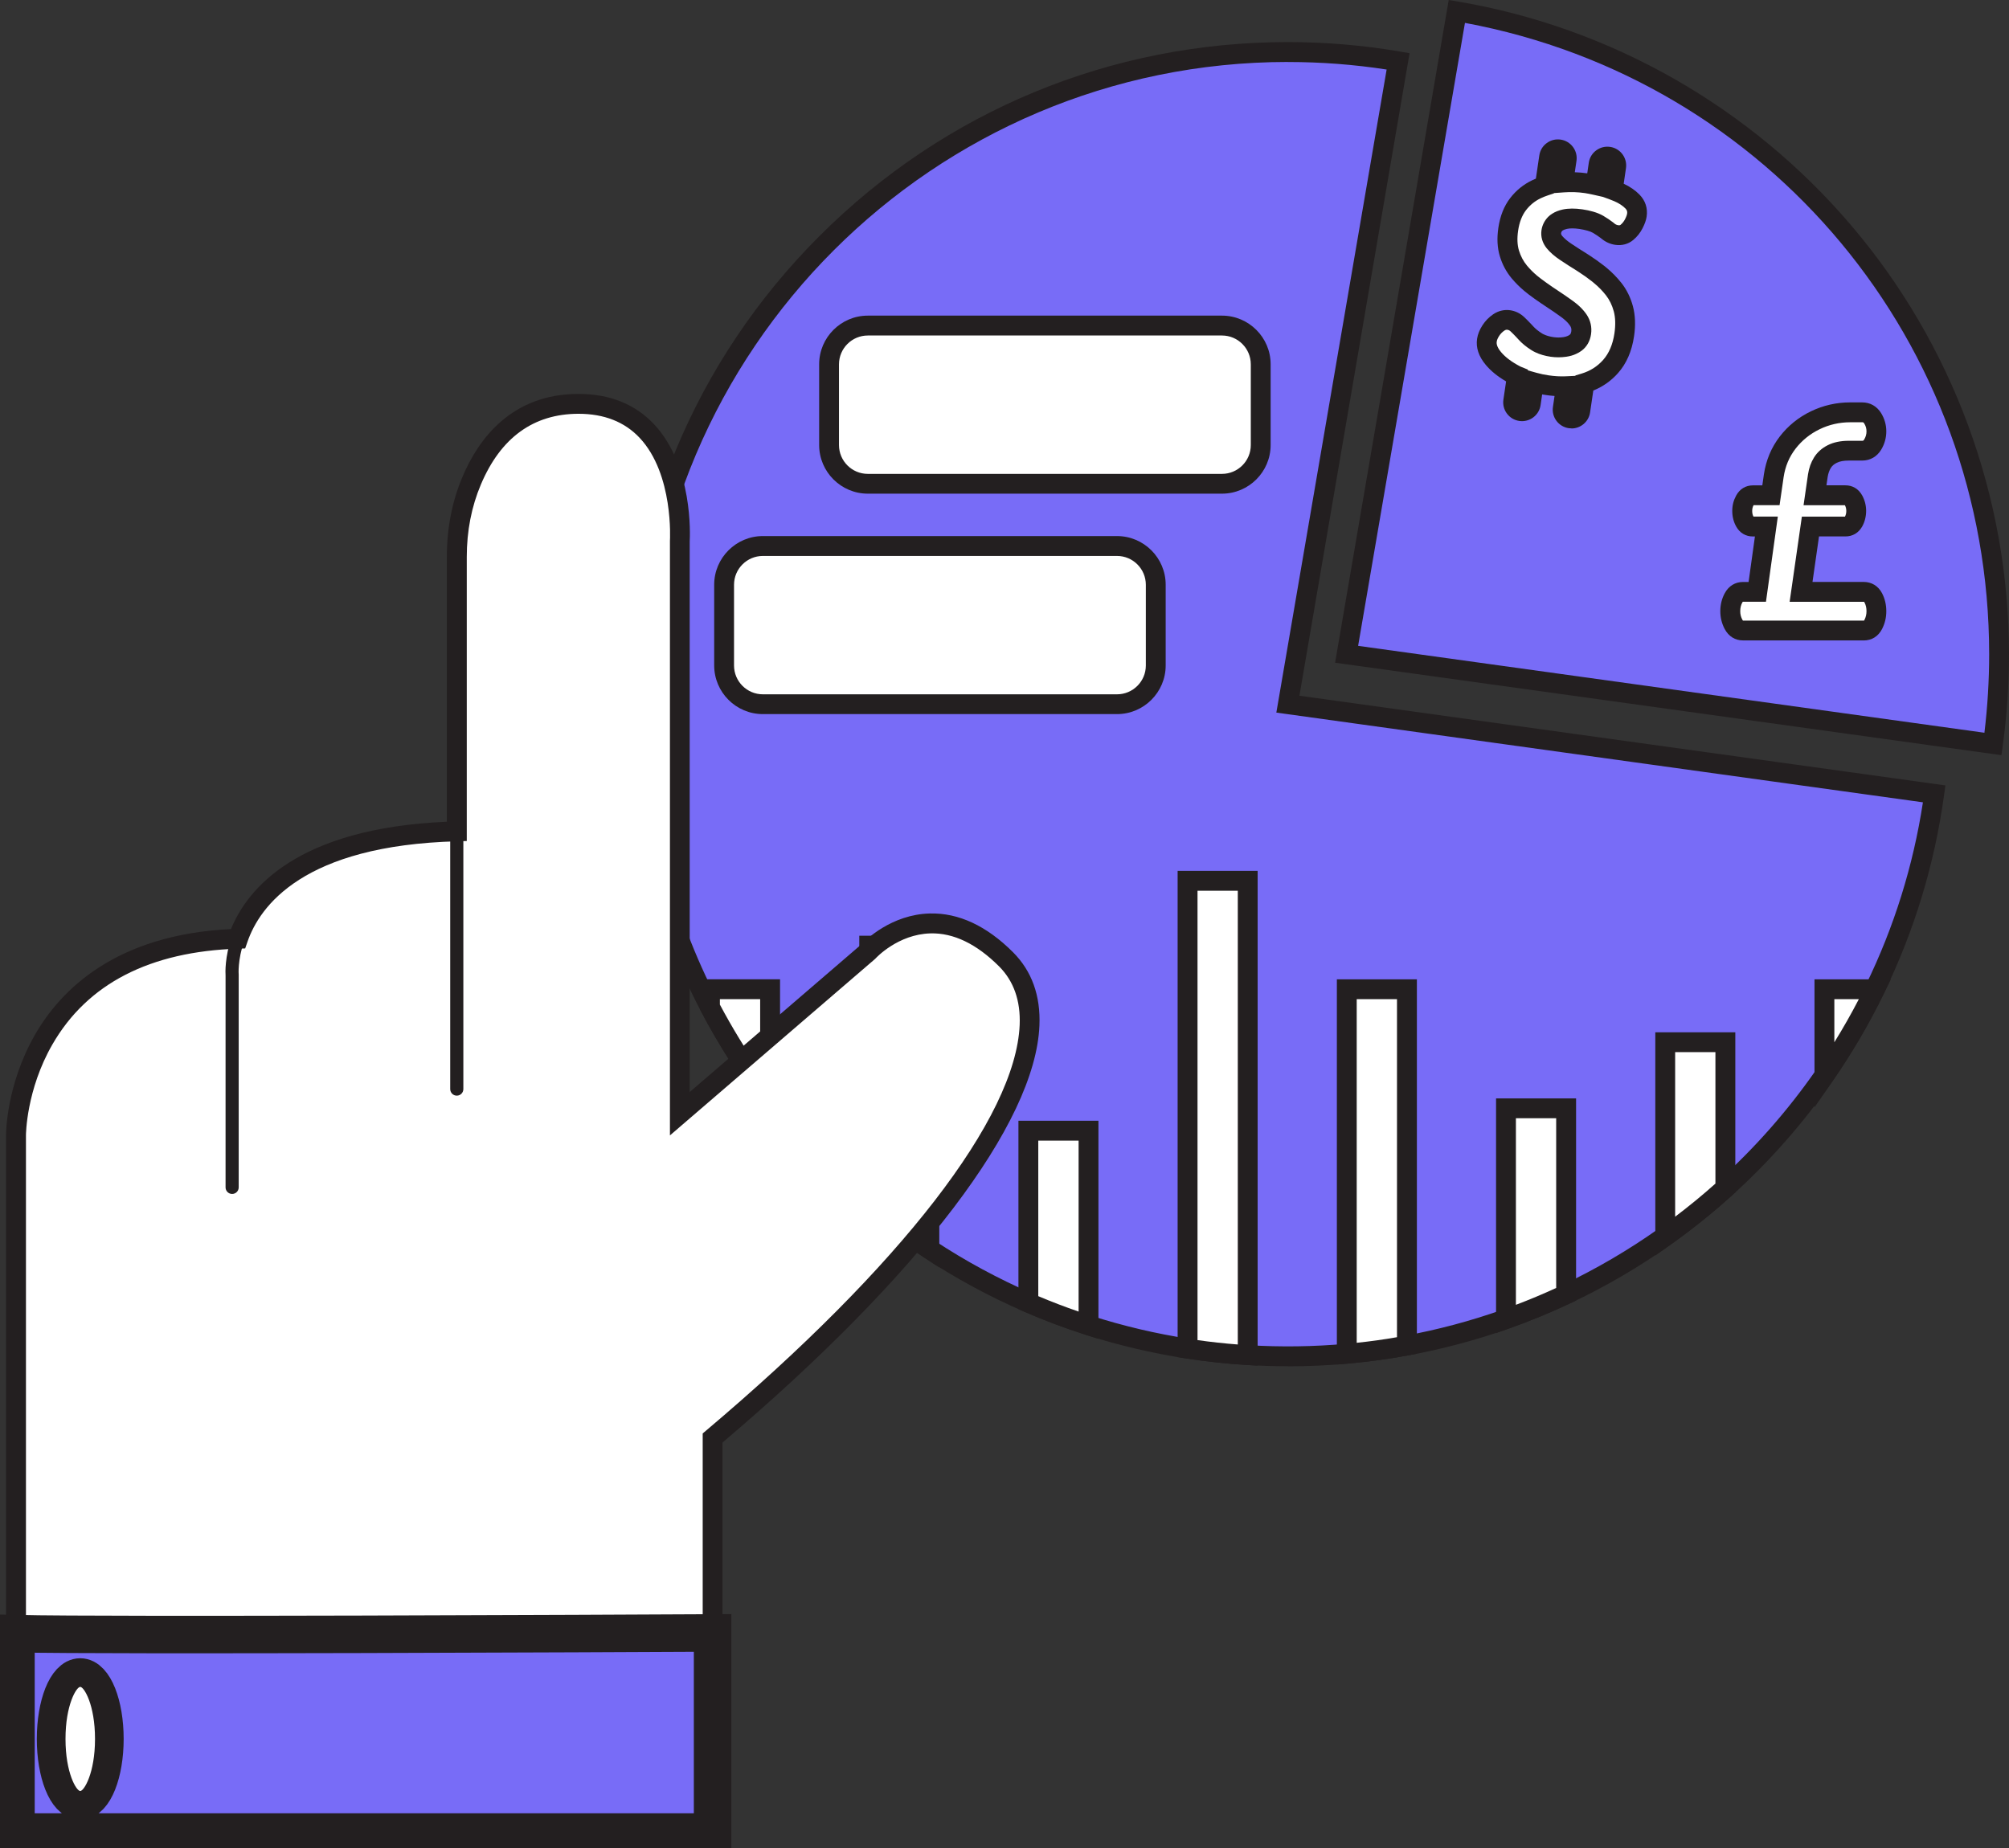 <svg width="375" height="345" viewBox="0 0 375 345" fill="none" xmlns="http://www.w3.org/2000/svg">
<rect x="0" y="0" width="375" height="345" fill="#333333" stroke="none"/>
<g clip-path="url(#clip0_154_1751)">
<path d="M361.053 148.208C359.274 161.12 355.476 173.385 349.976 184.68C347.243 190.297 344.084 195.676 340.551 200.775C335.204 208.477 328.997 215.533 322.057 221.798C318.498 225.015 314.752 228.02 310.835 230.803C305.029 234.931 298.839 238.548 292.342 241.621C288.698 243.349 284.952 244.889 281.12 246.242C275.16 248.362 268.979 250.021 262.627 251.188C258.94 251.877 255.202 252.388 251.405 252.72C247.786 253.043 244.117 253.213 240.413 253.213C237.893 253.213 235.389 253.137 232.912 252.983C229.114 252.754 225.376 252.354 221.69 251.775C215.355 250.805 209.173 249.332 203.196 247.417C199.365 246.191 195.619 244.778 191.966 243.195C185.495 240.387 179.305 237.033 173.473 233.186C169.564 230.616 165.818 227.824 162.251 224.828C155.405 219.1 149.198 212.623 143.757 205.533C139.534 200.043 135.779 194.178 132.535 187.999C123.655 171.104 118.631 151.868 118.631 131.458C118.631 64.227 173.158 9.711 240.421 9.711C247.437 9.711 254.308 10.299 261.001 11.448L240.421 131.458L361.07 148.208H361.053Z" fill="#786CF7"/>
<path d="M240.404 255.06C237.893 255.06 235.33 254.984 232.784 254.831C228.986 254.601 225.146 254.192 221.383 253.605C215.031 252.626 208.714 251.137 202.609 249.179C198.777 247.953 194.946 246.515 191.208 244.889C184.686 242.063 178.368 238.642 172.434 234.727C168.5 232.131 164.66 229.279 161.041 226.241C154.102 220.436 147.793 213.848 142.267 206.656C137.984 201.081 134.153 195.098 130.875 188.859C121.637 171.291 116.758 151.434 116.758 131.45C116.758 98.434 129.615 67.402 152.97 44.055C176.325 20.708 207.368 7.856 240.396 7.856C247.42 7.856 254.445 8.443 261.282 9.618L263.112 9.933L242.55 129.884L363.131 146.625L362.876 148.455C361.105 161.342 357.316 173.802 351.628 185.488C348.886 191.123 345.668 196.621 342.058 201.83C336.634 209.635 330.325 216.819 323.292 223.177C319.691 226.428 315.859 229.501 311.9 232.318C305.999 236.514 299.682 240.208 293.126 243.298C289.43 245.042 285.59 246.626 281.725 247.996C275.628 250.158 269.311 251.852 262.95 253.018C259.221 253.716 255.381 254.235 251.558 254.575C247.906 254.907 244.151 255.077 240.404 255.077V255.06ZM240.404 11.567C174.273 11.567 120.47 65.35 120.47 131.458C120.47 150.847 125.204 170.1 134.162 187.14C137.337 193.191 141.058 198.996 145.213 204.401C150.569 211.371 156.699 217.764 163.426 223.407C166.942 226.352 170.663 229.126 174.477 231.637C180.233 235.433 186.363 238.744 192.69 241.493C196.308 243.068 200.029 244.464 203.741 245.647C209.659 247.545 215.789 248.992 221.945 249.936C225.598 250.507 229.319 250.907 232.997 251.128C239.136 251.503 245.292 251.409 251.209 250.873C254.921 250.541 258.642 250.039 262.261 249.366C268.425 248.234 274.556 246.6 280.473 244.498C284.219 243.17 287.94 241.638 291.525 239.944C297.885 236.94 304.007 233.356 309.737 229.288C313.586 226.556 317.306 223.577 320.797 220.419C327.626 214.257 333.748 207.286 339.01 199.711C342.509 194.664 345.634 189.327 348.29 183.863C353.544 173.087 357.12 161.631 358.933 149.783L238.242 133.033L258.829 12.98C252.776 12.044 246.586 11.575 240.396 11.575L240.404 11.567Z" fill="#231F20"/>
<path d="M373.144 122.147C373.144 127.824 372.752 133.424 372.003 138.897L251.354 122.147L271.933 2.136C329.397 11.907 373.144 61.929 373.144 122.147Z" fill="#786CF7"/>
<path d="M373.586 140.982L249.208 123.721L270.417 0L272.239 0.306C300.669 5.141 326.681 19.959 345.497 42.021C364.519 64.329 375 92.791 375 122.147C375 127.841 374.608 133.56 373.842 139.144L373.586 140.982ZM253.508 120.572L370.411 136.795C370.998 131.969 371.296 127.041 371.296 122.138C371.296 64.099 330.257 14.827 273.449 4.273L253.508 120.564V120.572Z" fill="#231F20"/>
<path d="M208.501 101.932H142.386C138.394 101.932 135.158 105.167 135.158 109.158V124.232C135.158 128.223 138.394 131.458 142.386 131.458H208.501C212.493 131.458 215.73 128.223 215.73 124.232V109.158C215.73 105.167 212.493 101.932 208.501 101.932Z" fill="white"/>
<path d="M208.501 133.314H142.395C137.388 133.314 133.31 129.237 133.31 124.232V109.158C133.31 104.154 137.388 100.077 142.395 100.077H208.501C213.507 100.077 217.586 104.154 217.586 109.158V124.232C217.586 129.237 213.507 133.314 208.501 133.314ZM142.395 103.788C139.432 103.788 137.014 106.196 137.014 109.167V124.241C137.014 127.203 139.423 129.62 142.395 129.62H208.501C211.464 129.62 213.882 127.211 213.882 124.241V109.167C213.882 106.205 211.472 103.788 208.501 103.788H142.395Z" fill="#231F20"/>
<path d="M228.092 60.788H161.978C157.986 60.788 154.749 64.023 154.749 68.014V83.088C154.749 87.079 157.986 90.314 161.978 90.314H228.092C232.085 90.314 235.321 87.079 235.321 83.088V68.014C235.321 64.023 232.085 60.788 228.092 60.788Z" fill="white"/>
<path d="M228.093 92.161H161.987C156.98 92.161 152.902 88.084 152.902 83.079V68.006C152.902 63.001 156.98 58.924 161.987 58.924H228.093C233.099 58.924 237.177 63.001 237.177 68.006V83.079C237.177 88.084 233.099 92.161 228.093 92.161ZM161.987 62.635C159.024 62.635 156.606 65.044 156.606 68.014V83.088C156.606 86.05 159.015 88.467 161.987 88.467H228.093C231.056 88.467 233.474 86.058 233.474 83.088V68.014C233.474 65.052 231.064 62.635 228.093 62.635H161.987Z" fill="#231F20"/>
<path d="M173.464 176.534V233.186C169.556 230.616 165.809 227.824 162.242 224.828V176.534H173.464Z" fill="white"/>
<path d="M175.32 236.624L172.451 234.735C168.517 232.139 164.677 229.288 161.058 226.249L160.394 225.696V174.687H175.329V236.633L175.32 236.624ZM164.098 223.959C166.525 225.96 169.045 227.883 171.616 229.688V178.381H164.098V223.959Z" fill="#231F20"/>
<path d="M143.74 184.68V205.541C139.517 200.051 135.762 194.187 132.518 188.008V184.68H143.74Z" fill="white"/>
<path d="M145.596 210.988L142.276 206.665C137.993 201.09 134.162 195.106 130.884 188.867L130.671 188.459V182.824H145.605V210.98L145.596 210.988ZM134.374 187.548C136.631 191.795 139.142 195.923 141.893 199.873V186.535H134.374V187.548Z" fill="#231F20"/>
<path d="M203.179 211.082V247.417C199.348 246.191 195.601 244.779 191.949 243.195V211.082H203.179Z" fill="white"/>
<path d="M205.035 249.953L202.617 249.179C198.786 247.953 194.946 246.515 191.216 244.889L190.101 244.404V209.227H205.035V249.953ZM193.805 241.978C196.283 243.025 198.803 243.987 201.332 244.855V212.938H193.805V241.978Z" fill="#231F20"/>
<path d="M232.895 164.431V252.984C229.097 252.754 225.359 252.354 221.673 251.775V164.431H232.895Z" fill="white"/>
<path d="M234.751 254.95L232.784 254.83C228.986 254.601 225.146 254.192 221.383 253.605L219.816 253.358V162.576H234.751V254.941V254.95ZM223.529 250.183C226.023 250.532 228.535 250.813 231.047 251V166.287H223.529V250.183Z" fill="#231F20"/>
<path d="M262.618 184.68V251.188C258.932 251.877 255.194 252.388 251.396 252.72V184.68H262.618Z" fill="white"/>
<path d="M249.54 254.745V182.833H264.475V252.728L262.959 253.009C259.221 253.707 255.39 254.226 251.558 254.567L249.54 254.745ZM253.244 186.535V250.685C255.764 250.422 258.285 250.073 260.762 249.639V186.535H253.244Z" fill="#231F20"/>
<path d="M292.334 206.903V241.621C288.689 243.349 284.943 244.889 281.112 246.243V206.903H292.334Z" fill="white"/>
<path d="M279.255 248.864V205.056H294.19V242.795L293.125 243.298C289.422 245.042 285.59 246.625 281.725 247.996L279.255 248.873V248.864ZM282.959 208.758V243.595C285.496 242.634 288.017 241.578 290.477 240.446V208.758H282.959Z" fill="#231F20"/>
<path d="M322.057 194.578V221.798C318.498 225.015 314.752 228.02 310.835 230.803V194.578H322.057Z" fill="white"/>
<path d="M308.979 234.386V192.723H323.914V222.615L323.301 223.168C319.699 226.419 315.868 229.492 311.908 232.309L308.988 234.386H308.979ZM312.683 196.425V227.143C315.272 225.185 317.792 223.117 320.201 220.964V196.417H312.683V196.425Z" fill="#231F20"/>
<path d="M349.968 184.68C347.235 190.297 344.076 195.676 340.542 200.775V184.68H349.968Z" fill="white"/>
<path d="M338.695 206.699V182.833H352.939L351.645 185.497C348.904 191.131 345.685 196.63 342.075 201.839L338.703 206.707L338.695 206.699ZM342.399 186.535V194.578C344.033 191.948 345.557 189.259 346.971 186.535H342.399Z" fill="#231F20"/>
<path d="M303.002 57.648C302.619 56.243 302.023 55.009 301.188 53.954C300.448 53.009 299.605 52.158 298.694 51.4C298.583 51.307 298.472 51.213 298.362 51.128C297.468 50.43 296.574 49.783 295.68 49.213C295.518 49.102 295.356 49.008 295.194 48.898C294.13 48.242 293.151 47.613 292.248 47.008C291.363 46.421 290.665 45.817 290.171 45.212C290.171 45.212 290.168 45.207 290.162 45.195C289.66 44.591 289.464 43.927 289.575 43.221C289.651 42.676 289.898 42.199 290.299 41.791C290.426 41.672 290.571 41.553 290.733 41.45C291.099 41.212 291.559 41.042 292.121 40.914C292.921 40.744 293.917 40.736 295.109 40.914C295.765 41.008 296.344 41.136 296.855 41.289C297.434 41.45 297.919 41.655 298.311 41.885C298.958 42.267 299.494 42.633 299.945 42.983C300.013 43.042 300.082 43.093 300.15 43.144C300.627 43.544 301.171 43.791 301.776 43.876C302.525 43.987 303.164 43.817 303.692 43.374C304.228 42.931 304.645 42.395 304.96 41.774C305.284 41.144 305.471 40.616 305.539 40.174C305.684 39.186 305.412 38.344 304.713 37.637C304.024 36.931 303.13 36.344 302.04 35.867C301.708 35.722 301.376 35.586 301.044 35.467L301.682 31.135C301.819 30.232 301.188 29.39 300.286 29.262C299.383 29.126 298.54 29.756 298.413 30.658L297.842 34.556C297.153 34.403 296.565 34.292 296.088 34.216C294.666 34.003 293.236 33.96 291.814 34.062L292.444 29.781C292.58 28.879 291.959 28.037 291.048 27.909C290.145 27.773 289.302 28.402 289.175 29.305L288.383 34.718C287.855 34.897 287.344 35.092 286.842 35.331C285.462 35.978 284.313 36.914 283.368 38.139C282.423 39.374 281.818 40.931 281.537 42.829C281.29 44.523 281.358 46.021 281.759 47.323C282.15 48.634 282.772 49.783 283.606 50.787C284.245 51.545 284.943 52.251 285.709 52.89C285.956 53.094 286.195 53.298 286.459 53.486C287.216 54.056 287.974 54.592 288.723 55.111C289.03 55.324 289.328 55.52 289.626 55.715C290.69 56.405 291.661 57.077 292.546 57.724C293.219 58.218 293.772 58.712 294.207 59.239C294.351 59.409 294.479 59.588 294.607 59.767C295.092 60.482 295.271 61.273 295.143 62.159C295.024 62.967 294.683 63.589 294.113 64.006C293.9 64.159 293.687 64.286 293.449 64.397C293.04 64.601 292.58 64.721 292.078 64.797C291.286 64.908 290.503 64.908 289.72 64.797C288.834 64.669 288.051 64.448 287.395 64.125C287.182 64.023 286.969 63.912 286.782 63.784C286.007 63.291 285.335 62.746 284.79 62.142C284.653 61.997 284.534 61.861 284.407 61.724C283.998 61.299 283.615 60.907 283.257 60.567C282.78 60.116 282.244 59.852 281.631 59.758C280.992 59.665 280.371 59.809 279.775 60.209C279.179 60.609 278.676 61.12 278.285 61.733C277.885 62.346 277.638 62.942 277.552 63.512C277.391 64.627 277.791 65.767 278.762 66.933C279.732 68.1 281.103 69.138 282.874 70.057C282.968 70.108 283.061 70.151 283.163 70.193L282.474 74.883C282.338 75.785 282.968 76.628 283.87 76.756C284.781 76.892 285.616 76.262 285.743 75.36L286.331 71.385C287.131 71.606 287.966 71.785 288.834 71.913C290.052 72.091 291.218 72.159 292.325 72.108L291.72 76.236C291.584 77.139 292.214 77.981 293.117 78.109C294.019 78.245 294.862 77.615 294.99 76.713L295.756 71.521C297.706 70.934 299.332 69.895 300.644 68.423C301.989 66.908 302.84 64.933 303.198 62.499C303.47 60.669 303.411 59.052 303.028 57.648H303.002Z" fill="white"/>
<path d="M293.338 79.973C293.168 79.973 292.998 79.964 292.827 79.939C290.912 79.658 289.583 77.871 289.873 75.964L290.171 73.921C289.634 73.887 289.098 73.828 288.545 73.743C288.315 73.709 288.085 73.674 287.855 73.632L287.565 75.632C287.284 77.547 285.496 78.866 283.589 78.585C282.661 78.449 281.844 77.964 281.282 77.207C280.72 76.458 280.49 75.53 280.626 74.602L281.128 71.206C279.528 70.27 278.285 69.257 277.331 68.117C276.011 66.542 275.466 64.899 275.713 63.239C275.841 62.397 276.182 61.546 276.727 60.712C277.246 59.903 277.927 59.214 278.727 58.669C279.707 58.014 280.796 57.767 281.895 57.92C282.891 58.065 283.768 58.499 284.526 59.214C284.875 59.546 285.275 59.946 285.743 60.439L285.931 60.635C286.007 60.72 286.084 60.797 286.161 60.89C286.578 61.35 287.123 61.801 287.77 62.21C287.906 62.295 288.034 62.371 288.161 62.422C288.672 62.669 289.277 62.84 289.983 62.942C290.588 63.027 291.201 63.035 291.814 62.942C292.146 62.891 292.419 62.814 292.631 62.712L292.683 62.686C292.793 62.635 292.904 62.576 292.998 62.499C293.066 62.448 293.227 62.329 293.296 61.869C293.355 61.452 293.287 61.12 293.057 60.788C292.964 60.652 292.861 60.524 292.751 60.388C292.444 60.022 292.001 59.622 291.431 59.197C290.537 58.55 289.583 57.886 288.596 57.248C288.272 57.035 287.957 56.83 287.642 56.609C286.85 56.073 286.058 55.511 285.318 54.949C285.045 54.745 284.773 54.524 284.5 54.294C283.666 53.596 282.874 52.805 282.159 51.953C281.163 50.753 280.422 49.374 279.962 47.842C279.485 46.285 279.392 44.506 279.681 42.54C280.005 40.335 280.745 38.471 281.878 36.999C283.002 35.535 284.407 34.403 286.033 33.637C286.246 33.535 286.467 33.441 286.688 33.348L287.327 29.015C287.463 28.087 287.949 27.27 288.706 26.717C289.456 26.155 290.384 25.926 291.312 26.062C293.227 26.343 294.547 28.13 294.266 30.037L293.951 32.156C294.735 32.181 295.509 32.25 296.276 32.36L296.565 30.377C296.701 29.449 297.187 28.632 297.944 28.079C298.694 27.517 299.622 27.288 300.55 27.424C302.466 27.704 303.785 29.492 303.504 31.398L303.079 34.301C304.254 34.846 305.241 35.526 306.025 36.327C307.132 37.459 307.591 38.88 307.361 40.438C307.268 41.084 307.021 41.791 306.604 42.608C306.169 43.459 305.582 44.2 304.867 44.795C303.93 45.578 302.764 45.885 301.495 45.706C300.55 45.57 299.69 45.178 298.949 44.566L298.779 44.429C298.387 44.132 297.902 43.808 297.357 43.476C297.102 43.331 296.761 43.187 296.335 43.068C295.884 42.94 295.373 42.829 294.828 42.744C293.892 42.608 293.083 42.599 292.495 42.727C292.044 42.829 291.831 42.94 291.746 42.999L291.678 43.042C291.678 43.042 291.644 43.059 291.584 43.119C291.456 43.255 291.414 43.383 291.397 43.493C291.38 43.621 291.38 43.774 291.584 44.029L291.635 44.089C292.027 44.54 292.572 45.008 293.27 45.476C294.258 46.132 295.203 46.745 296.156 47.332L296.293 47.417C296.429 47.502 296.565 47.587 296.71 47.689C297.57 48.242 298.498 48.898 299.503 49.681C299.639 49.791 299.767 49.894 299.903 50.013C300.899 50.83 301.836 51.792 302.653 52.822C303.632 54.064 304.356 55.528 304.799 57.171C305.241 58.814 305.318 60.703 305.011 62.78C304.603 65.572 303.59 67.887 302.006 69.666C300.737 71.096 299.188 72.185 297.408 72.908L296.804 76.994C296.548 78.73 295.05 79.99 293.338 79.99V79.973ZM285.173 69.138L286.808 69.597C287.54 69.802 288.289 69.963 289.081 70.074C290.179 70.236 291.235 70.295 292.223 70.253L294.062 70.168V70.091L295.203 69.751C296.829 69.257 298.149 68.423 299.239 67.197C300.337 65.963 301.044 64.295 301.35 62.235C301.58 60.669 301.538 59.29 301.231 58.133C300.907 56.95 300.422 55.962 299.749 55.103C299.094 54.277 298.353 53.511 297.527 52.839C297.408 52.736 297.314 52.66 297.221 52.583C296.327 51.877 295.492 51.289 294.692 50.779C294.547 50.677 294.445 50.617 294.343 50.549L294.207 50.464C293.236 49.86 292.248 49.238 291.227 48.549C290.205 47.868 289.37 47.145 288.749 46.395L288.689 46.327C287.889 45.323 287.557 44.166 287.736 42.957C287.872 42.038 288.298 41.187 288.97 40.497C289.234 40.242 289.481 40.046 289.737 39.893C290.273 39.544 290.92 39.288 291.712 39.11C292.759 38.889 293.985 38.88 295.373 39.084C296.088 39.186 296.761 39.331 297.374 39.51C298.089 39.714 298.728 39.978 299.256 40.284C299.937 40.684 300.55 41.101 301.086 41.51L301.163 41.569C301.231 41.629 301.299 41.68 301.367 41.74C301.563 41.901 301.784 42.004 302.057 42.046C302.355 42.089 302.449 42.012 302.517 41.953C302.849 41.672 303.113 41.34 303.326 40.931C303.632 40.327 303.7 40.012 303.717 39.901C303.777 39.484 303.692 39.22 303.402 38.922C302.883 38.395 302.185 37.935 301.316 37.561C301.027 37.433 300.72 37.314 300.414 37.203L299.213 36.761L297.442 36.361C296.795 36.216 296.259 36.114 295.824 36.046C294.547 35.858 293.253 35.816 291.95 35.91L290.052 36.046V36.105L288.962 36.463C288.476 36.624 288.034 36.803 287.616 36.999C286.518 37.518 285.599 38.259 284.832 39.254C284.092 40.225 283.598 41.51 283.368 43.085C283.163 44.498 283.215 45.74 283.53 46.77C283.853 47.825 284.355 48.779 285.028 49.587C285.599 50.268 286.229 50.898 286.893 51.451C287.106 51.63 287.327 51.809 287.557 51.979C288.272 52.524 288.996 53.034 289.762 53.562C290.069 53.775 290.35 53.962 290.639 54.149C291.678 54.83 292.691 55.52 293.645 56.218C294.471 56.822 295.118 57.418 295.637 58.039C295.858 58.311 296.012 58.507 296.148 58.712C296.889 59.801 297.178 61.086 296.982 62.405C296.795 63.699 296.182 64.754 295.228 65.469C294.922 65.699 294.598 65.886 294.241 66.048C293.679 66.321 293.057 66.499 292.342 66.602C291.371 66.738 290.401 66.738 289.447 66.602C288.374 66.44 287.412 66.167 286.586 65.767C286.331 65.648 286.05 65.495 285.777 65.316C284.858 64.729 284.057 64.074 283.419 63.359L283.036 62.942C282.644 62.525 282.286 62.167 281.98 61.878C281.784 61.69 281.597 61.597 281.358 61.563C281.222 61.546 281.06 61.546 280.796 61.724C280.413 61.988 280.09 62.312 279.834 62.712C279.579 63.103 279.426 63.452 279.383 63.759C279.349 63.971 279.255 64.618 280.183 65.725C280.984 66.687 282.176 67.58 283.725 68.389C283.768 68.406 283.811 68.431 283.862 68.457L285.207 69.002L285.19 69.121L285.173 69.138Z" fill="#231F20"/>
<path d="M325.344 117.712C324.569 117.712 323.973 117.329 323.565 116.572C323.156 115.814 322.952 114.989 322.952 114.103C322.952 113.218 323.156 112.35 323.565 111.61C323.973 110.869 324.561 110.495 325.344 110.495H328.001L329.695 98.298H327.2C326.528 98.298 326.025 98 325.685 97.396C325.344 96.791 325.182 96.119 325.182 95.379C325.182 94.638 325.353 94.008 325.685 93.387C326.017 92.766 326.528 92.459 327.2 92.459H330.547L331.074 88.799C331.423 86.467 332.292 84.407 333.671 82.62C335.051 80.832 336.762 79.445 338.814 78.458C340.866 77.471 343.037 76.968 345.336 76.968H347.567C348.418 76.968 349.074 77.343 349.534 78.083C349.993 78.824 350.223 79.641 350.223 80.526C350.223 81.411 349.993 82.237 349.534 82.994C349.074 83.752 348.418 84.135 347.567 84.135H345.072C343.837 84.135 342.807 84.339 341.998 84.748C341.181 85.156 340.568 85.701 340.142 86.39C339.717 87.08 339.436 87.88 339.291 88.799L338.763 92.459H344.442C345.115 92.459 345.617 92.766 345.958 93.387C346.29 94.008 346.46 94.672 346.46 95.379C346.46 96.119 346.29 96.791 345.958 97.396C345.617 98 345.115 98.298 344.442 98.298H337.92L336.166 110.495H347.839C348.648 110.495 349.253 110.869 349.644 111.61C350.036 112.35 350.232 113.184 350.232 114.103C350.232 115.023 350.036 115.806 349.644 116.572C349.253 117.329 348.657 117.712 347.839 117.712H325.344Z" fill="white"/>
<path d="M347.848 119.559H325.352C323.879 119.559 322.67 118.81 321.938 117.44C321.393 116.419 321.112 115.295 321.112 114.103C321.112 112.912 321.393 111.737 321.955 110.724C322.687 109.388 323.897 108.648 325.352 108.648H326.391L327.575 100.153H327.209C325.855 100.153 324.748 99.498 324.084 98.306C323.59 97.43 323.343 96.451 323.343 95.387C323.343 94.323 323.59 93.404 324.075 92.51C324.739 91.284 325.855 90.612 327.217 90.612H328.954L329.252 88.535C329.652 85.888 330.648 83.522 332.215 81.488C333.765 79.479 335.723 77.896 338.022 76.79C340.321 75.683 342.781 75.121 345.353 75.121H347.584C349.074 75.121 350.325 75.828 351.126 77.113C351.764 78.151 352.096 79.3 352.096 80.526C352.096 81.752 351.773 82.901 351.143 83.948C350.351 85.258 349.091 85.982 347.592 85.982H345.097C344.152 85.982 343.403 86.118 342.85 86.399C342.347 86.646 341.99 86.961 341.743 87.352C341.453 87.829 341.249 88.408 341.147 89.072L340.925 90.604H344.459C345.821 90.604 346.928 91.276 347.601 92.502C348.086 93.395 348.333 94.366 348.333 95.379C348.333 96.391 348.086 97.421 347.592 98.298C346.919 99.49 345.813 100.145 344.459 100.145H339.537L338.32 108.639H347.856C349.363 108.639 350.589 109.388 351.304 110.75C351.832 111.754 352.096 112.886 352.096 114.103C352.096 115.321 351.832 116.393 351.313 117.414C350.606 118.802 349.38 119.568 347.856 119.568L347.848 119.559ZM325.327 115.857C325.327 115.857 325.344 115.857 325.361 115.857H347.856C347.899 115.857 347.924 115.857 347.941 115.857C347.941 115.857 347.975 115.814 348.018 115.729C348.273 115.227 348.401 114.699 348.401 114.103C348.401 113.482 348.282 112.946 348.026 112.469C347.992 112.401 347.958 112.367 347.95 112.35C347.95 112.35 347.916 112.35 347.865 112.35H334.054L336.336 96.451H344.382C344.552 96.119 344.629 95.778 344.629 95.387C344.629 94.996 344.544 94.655 344.374 94.323H336.651L337.486 88.544C337.664 87.369 338.039 86.322 338.592 85.429C339.197 84.441 340.074 83.658 341.198 83.097C342.271 82.56 343.582 82.288 345.106 82.288H347.601C347.754 82.288 347.831 82.288 347.975 82.041C348.256 81.573 348.401 81.079 348.401 80.535C348.401 79.99 348.265 79.522 347.984 79.071C347.848 78.841 347.771 78.832 347.601 78.832H345.37C343.36 78.832 341.436 79.266 339.648 80.135C337.869 80.994 336.362 82.211 335.161 83.76C333.969 85.309 333.237 87.046 332.93 89.08L332.173 94.314H327.319C327.149 94.647 327.064 94.996 327.064 95.379C327.064 95.787 327.14 96.136 327.302 96.442H331.849L329.635 112.342H325.37C325.37 112.342 325.318 112.342 325.31 112.342C325.31 112.342 325.267 112.393 325.216 112.486C324.961 112.954 324.833 113.482 324.833 114.095C324.833 114.708 324.961 115.193 325.225 115.687C325.276 115.78 325.318 115.831 325.335 115.848L325.327 115.857Z" fill="#231F20"/>
<path d="M133.012 268.457V304.852C114.016 304.946 21.005 305.388 2.98 304.997V211.925C2.98 211.925 2.98 176.551 44.428 175.258C47.076 167.563 55.94 155.988 85.272 155.213V103.975C85.272 99.098 86.149 94.238 88.047 89.744C90.917 82.952 96.664 75.402 107.988 75.402C128.593 75.402 126.89 101.081 126.89 101.081V207.924L162.097 177.641C162.097 177.641 173.609 164.916 187.785 179.096C201.962 193.268 181.485 227.518 133.012 268.466V268.457Z" fill="white"/>
<path d="M35.514 307.005C20.554 307.005 8.387 306.963 2.937 306.843L1.124 306.801V211.916C1.124 211.533 1.183 202.469 6.548 193.14C11.418 184.68 21.703 174.483 43.117 173.445C46.191 165.921 55.454 154.601 83.407 153.409V103.958C83.407 98.63 84.386 93.6 86.328 89.012C89.308 81.956 95.489 73.538 107.98 73.538C113.812 73.538 118.563 75.453 122.097 79.215C129.385 87.003 128.806 99.966 128.738 101.124V203.873L160.803 176.288C161.535 175.522 166.38 170.713 173.575 170.534C178.93 170.406 184.15 172.832 189.088 177.769C192.596 181.275 194.256 185.888 194.018 191.48C193.252 209.72 171.702 238.063 134.86 269.308V306.682H133.021C115.064 306.784 68.499 306.997 35.514 306.997V307.005ZM4.836 303.175C25.245 303.49 103.961 303.141 131.165 303.013V267.606L131.82 267.053C168.279 236.259 189.599 208.656 190.331 191.344C190.518 186.833 189.224 183.148 186.483 180.407C182.294 176.219 177.977 174.134 173.686 174.253C167.606 174.407 163.519 178.841 163.477 178.884L163.315 179.045L125.051 211.967V100.953C125.06 100.834 125.775 88.535 119.398 81.743C116.596 78.756 112.765 77.249 107.997 77.249C99.602 77.249 93.463 81.692 89.759 90.459C88.013 94.587 87.128 99.132 87.128 103.966V157.009L85.323 157.06C56.629 157.818 48.481 169.155 46.182 175.853L45.765 177.062L44.488 177.105C27.987 177.624 16.305 183.641 9.775 194.996C4.896 203.473 4.845 211.84 4.845 211.925V303.184L4.836 303.175Z" fill="#231F20"/>
<path d="M2.98 304.988V342.021H133.012V304.852C114.008 304.946 21.005 305.388 2.98 304.988ZM14.977 336.208C12.431 336.208 10.371 331.024 10.371 324.641C10.371 318.257 12.423 313.074 14.977 313.074C17.531 313.074 19.583 318.257 19.583 324.641C19.583 331.024 17.514 336.208 14.977 336.208Z" fill="#786CF7" stroke="#231F20" stroke-width="7" stroke-miterlimit="10" stroke-linecap="round"/>
<path d="M19.583 324.641C19.583 331.033 17.523 336.208 14.977 336.208C12.431 336.208 10.371 331.024 10.371 324.641C10.371 318.257 12.431 313.074 14.977 313.074C17.523 313.074 19.583 318.257 19.583 324.641Z" fill="white"/>
<path d="M14.977 338.063C10.737 338.063 8.523 331.314 8.523 324.641C8.523 317.968 10.737 311.218 14.977 311.218C19.217 311.218 21.439 317.968 21.439 324.641C21.439 331.314 19.217 338.063 14.977 338.063ZM14.977 314.921C14.27 314.921 12.227 318.266 12.227 324.641C12.227 331.016 14.27 334.361 14.977 334.361C15.684 334.361 17.735 331.016 17.735 324.641C17.735 318.266 15.692 314.921 14.977 314.921Z" fill="#231F20"/>
<path d="M43.33 222.896C42.649 222.896 42.104 222.343 42.104 221.67V182.101C42.07 181.633 41.942 178.688 43.262 174.849C43.483 174.211 44.181 173.87 44.82 174.092C45.458 174.313 45.799 175.011 45.578 175.649C44.334 179.258 44.547 181.922 44.556 181.948V182.058V221.67C44.556 222.351 44.002 222.896 43.33 222.896Z" fill="#231F20"/>
<path d="M85.263 204.545C84.582 204.545 84.037 203.992 84.037 203.32V155.213C84.037 154.533 84.591 153.988 85.263 153.988C85.936 153.988 86.489 154.541 86.489 155.213V203.32C86.489 204.001 85.936 204.545 85.263 204.545Z" fill="#231F20"/>
</g>
<defs>
<clipPath id="clip0_154_1751">
<rect width="375" height="345" fill="white"/>
</clipPath>
</defs>
</svg>
